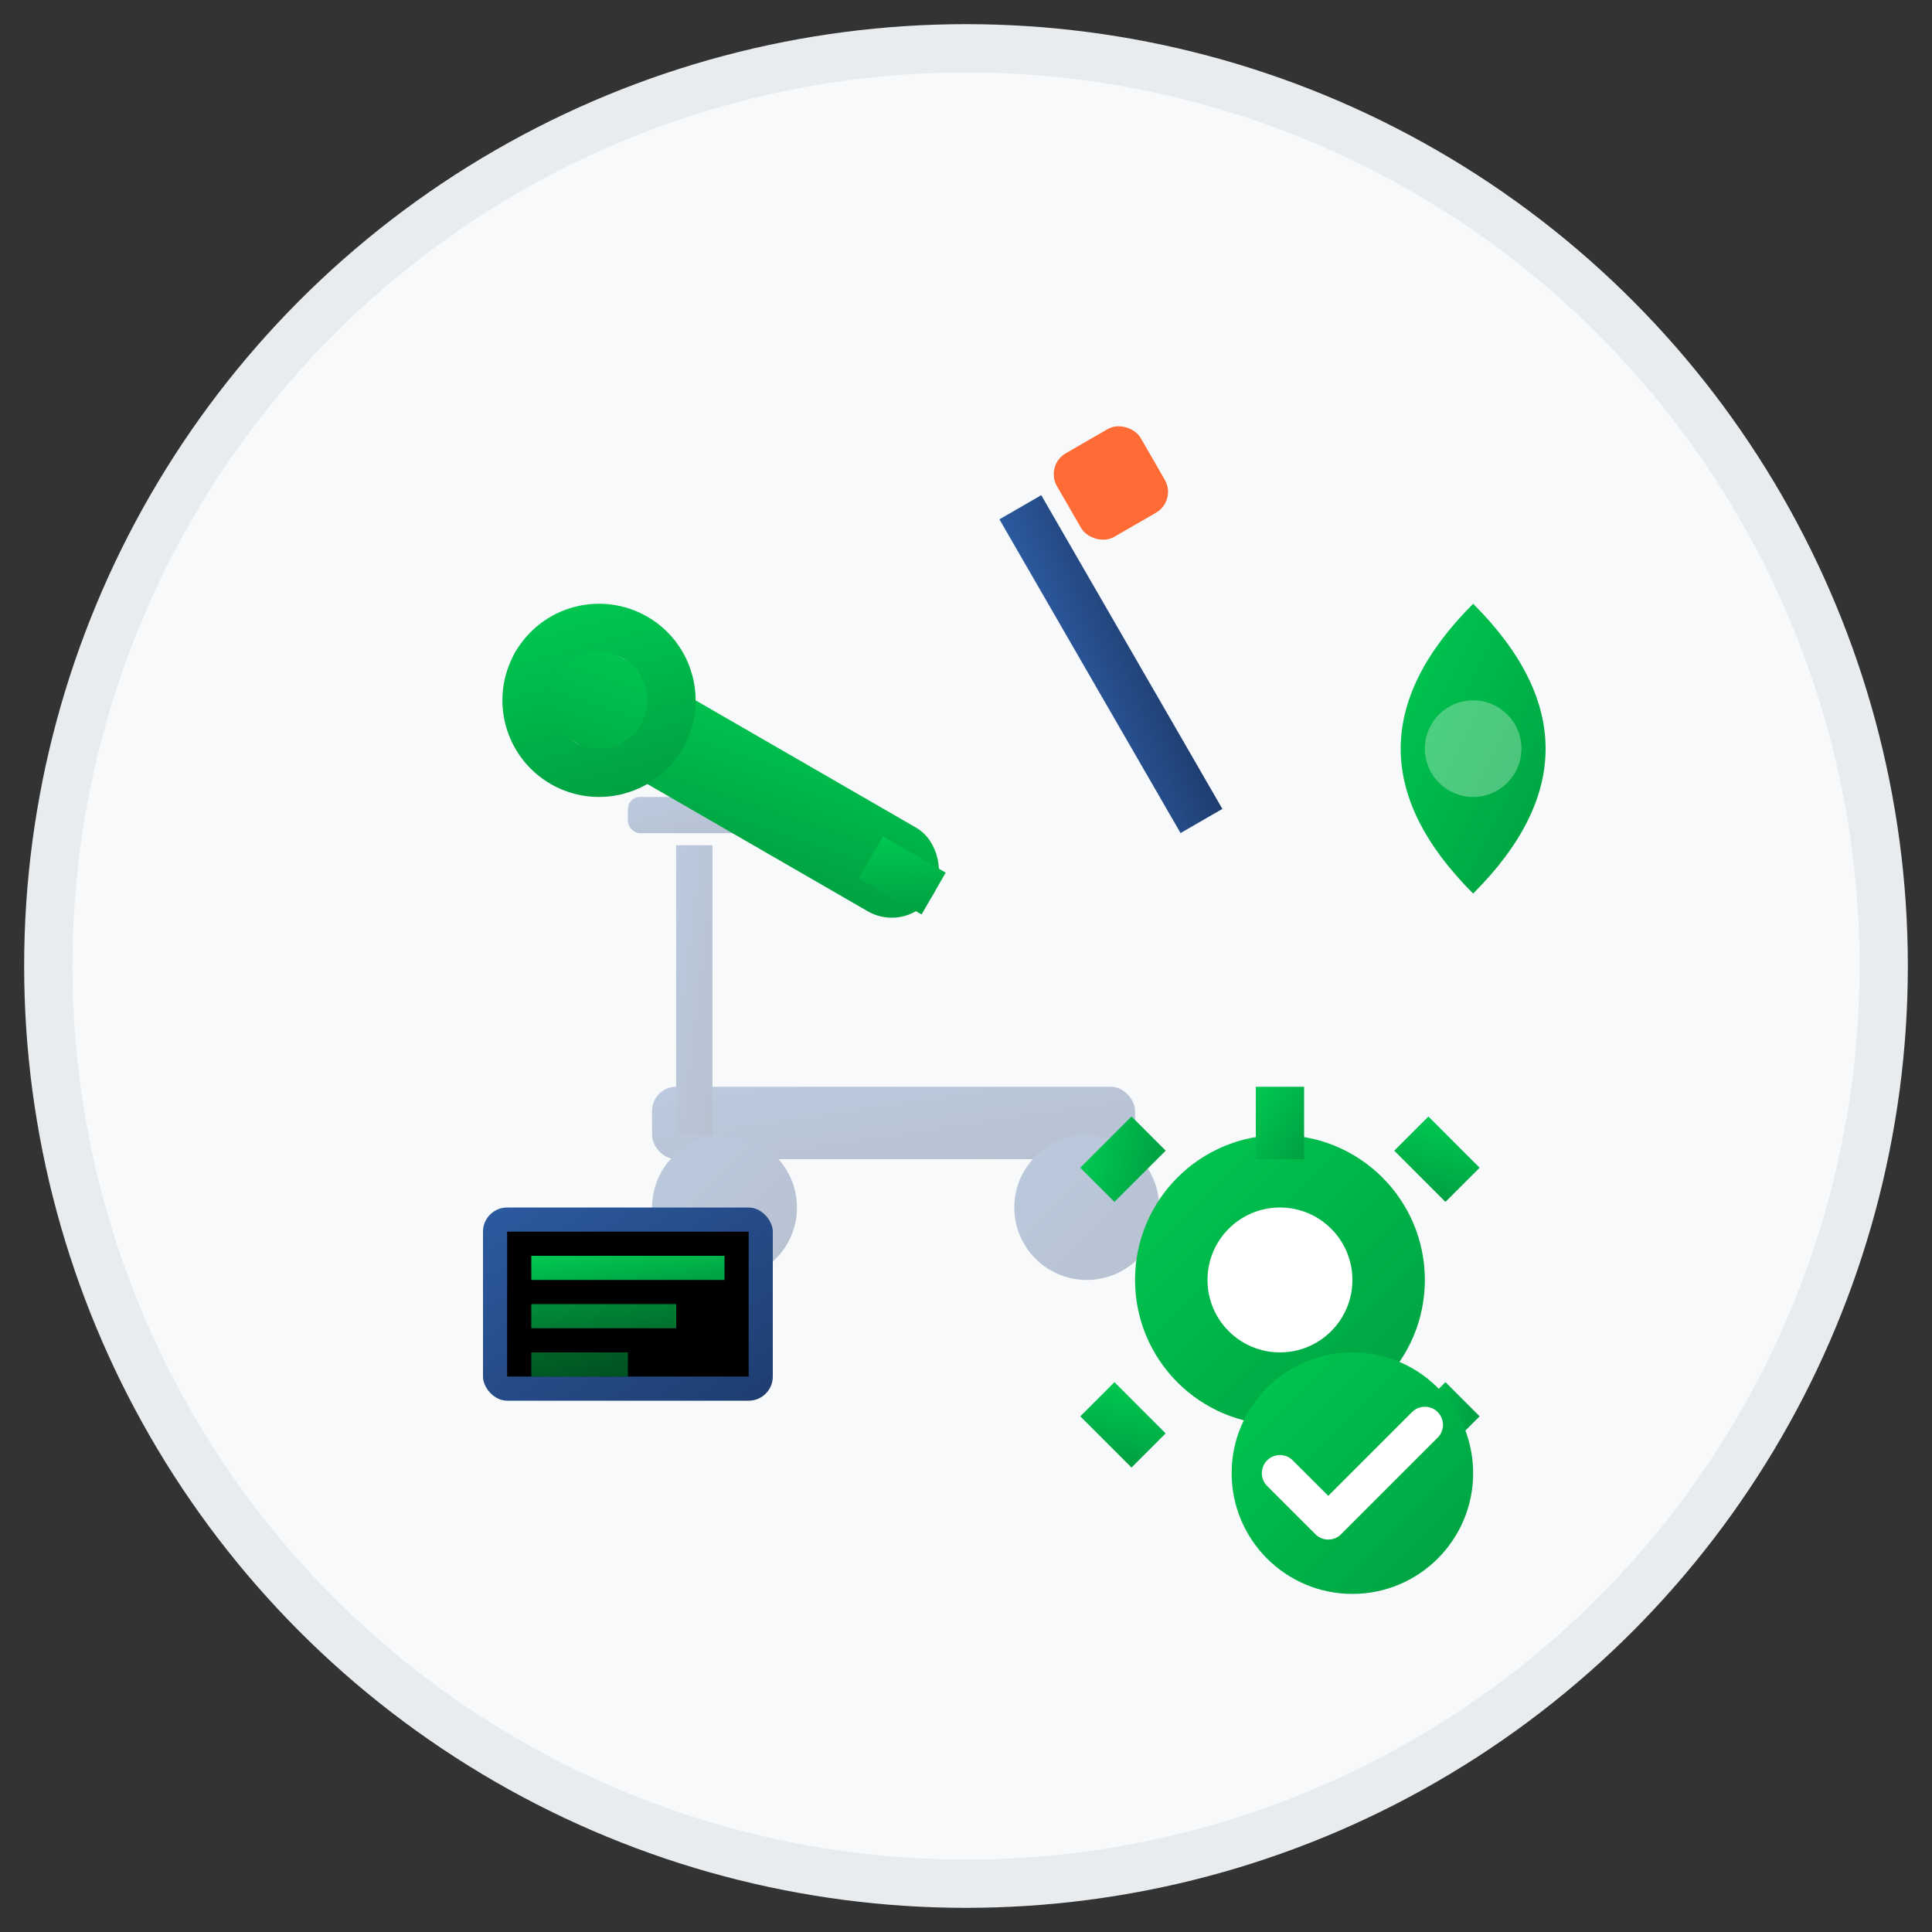<svg width="80" height="80" viewBox="0 0 80 80" fill="none" xmlns="http://www.w3.org/2000/svg">
  <rect x="0" y="0" width="80" height="80" fill="#333333" stroke="none"/>
  <defs>
    <linearGradient id="maintenanceGrad" x1="0%" y1="0%" x2="100%" y2="100%">
      <stop offset="0%" style="stop-color:#2c5aa0"/>
      <stop offset="100%" style="stop-color:#1e3d6f"/>
    </linearGradient>
    <linearGradient id="toolGrad" x1="0%" y1="0%" x2="100%" y2="100%">
      <stop offset="0%" style="stop-color:#00C851"/>
      <stop offset="100%" style="stop-color:#00A041"/>
    </linearGradient>
  </defs>
  
  <!-- Background circle -->
  <circle cx="40" cy="40" r="38" fill="#f8f9fa" stroke="#e9ecef" stroke-width="2"/>
  
  <!-- Main scooter silhouette -->
  <g transform="translate(25, 30)" opacity="0.3">
    <rect x="2" y="15" width="20" height="3" rx="1" fill="url(#maintenanceGrad)"/>
    <rect x="3" y="5" width="1.5" height="12" fill="url(#maintenanceGrad)"/>
    <rect x="1" y="3" width="6" height="1.5" rx="0.5" fill="url(#maintenanceGrad)"/>
    <circle cx="5" cy="20" r="3" fill="url(#maintenanceGrad)"/>
    <circle cx="20" cy="20" r="3" fill="url(#maintenanceGrad)"/>
  </g>
  
  <!-- Wrench tool -->
  <g transform="translate(15, 20)">
    <rect x="5" y="10" width="20" height="4" rx="2" fill="url(#toolGrad)" transform="rotate(30 15 12)"/>
    <circle cx="9" cy="12" r="3" fill="none" stroke="url(#toolGrad)" stroke-width="2" transform="rotate(30 15 12)"/>
    <rect x="22" y="11" width="3" height="2" fill="url(#toolGrad)" transform="rotate(30 15 12)"/>
  </g>
  
  <!-- Screwdriver -->
  <g transform="translate(35, 15)">
    <rect x="10" y="5" width="2" height="15" fill="url(#maintenanceGrad)" transform="rotate(-30 11 12.5)"/>
    <rect x="9" y="3" width="4" height="4" rx="1" fill="#ff6b35" transform="rotate(-30 11 5)"/>
  </g>
  
  <!-- Gear/cog -->
  <g transform="translate(45, 45)">
    <circle cx="8" cy="8" r="6" fill="url(#toolGrad)"/>
    <circle cx="8" cy="8" r="3" fill="white"/>
    <!-- Gear teeth -->
    <rect x="7" y="0" width="2" height="3" fill="url(#toolGrad)"/>
    <rect x="13" y="2" width="3" height="2" fill="url(#toolGrad)" transform="rotate(45 14.5 3)"/>
    <rect x="13" y="13" width="3" height="2" fill="url(#toolGrad)" transform="rotate(-45 14.5 14)"/>
    <rect x="7" y="13" width="2" height="3" fill="url(#toolGrad)"/>
    <rect x="0" y="13" width="3" height="2" fill="url(#toolGrad)" transform="rotate(45 1.5 14)"/>
    <rect x="0" y="2" width="3" height="2" fill="url(#toolGrad)" transform="rotate(-45 1.5 3)"/>
  </g>
  
  <!-- Oil drop -->
  <g transform="translate(55, 25)">
    <path d="M6 12 Q3 9 3 6 Q3 3 6 0 Q9 3 9 6 Q9 9 6 12" fill="url(#toolGrad)"/>
    <circle cx="6" cy="6" r="2" fill="white" opacity="0.3"/>
  </g>
  
  <!-- Diagnostic screen -->
  <g transform="translate(20, 50)">
    <rect x="0" y="0" width="12" height="8" rx="1" fill="url(#maintenanceGrad)"/>
    <rect x="1" y="1" width="10" height="6" fill="#000"/>
    <rect x="2" y="2" width="8" height="1" fill="url(#toolGrad)"/>
    <rect x="2" y="4" width="6" height="1" fill="url(#toolGrad)" opacity="0.7"/>
    <rect x="2" y="6" width="4" height="1" fill="url(#toolGrad)" opacity="0.5"/>
  </g>
  
  <!-- Checkmark for quality -->
  <g transform="translate(50, 55)">
    <circle cx="6" cy="6" r="5" fill="url(#toolGrad)"/>
    <path d="M3 6 L5 8 L9 4" stroke="white" stroke-width="1.5" stroke-linecap="round" stroke-linejoin="round" fill="none"/>
  </g>
</svg>
